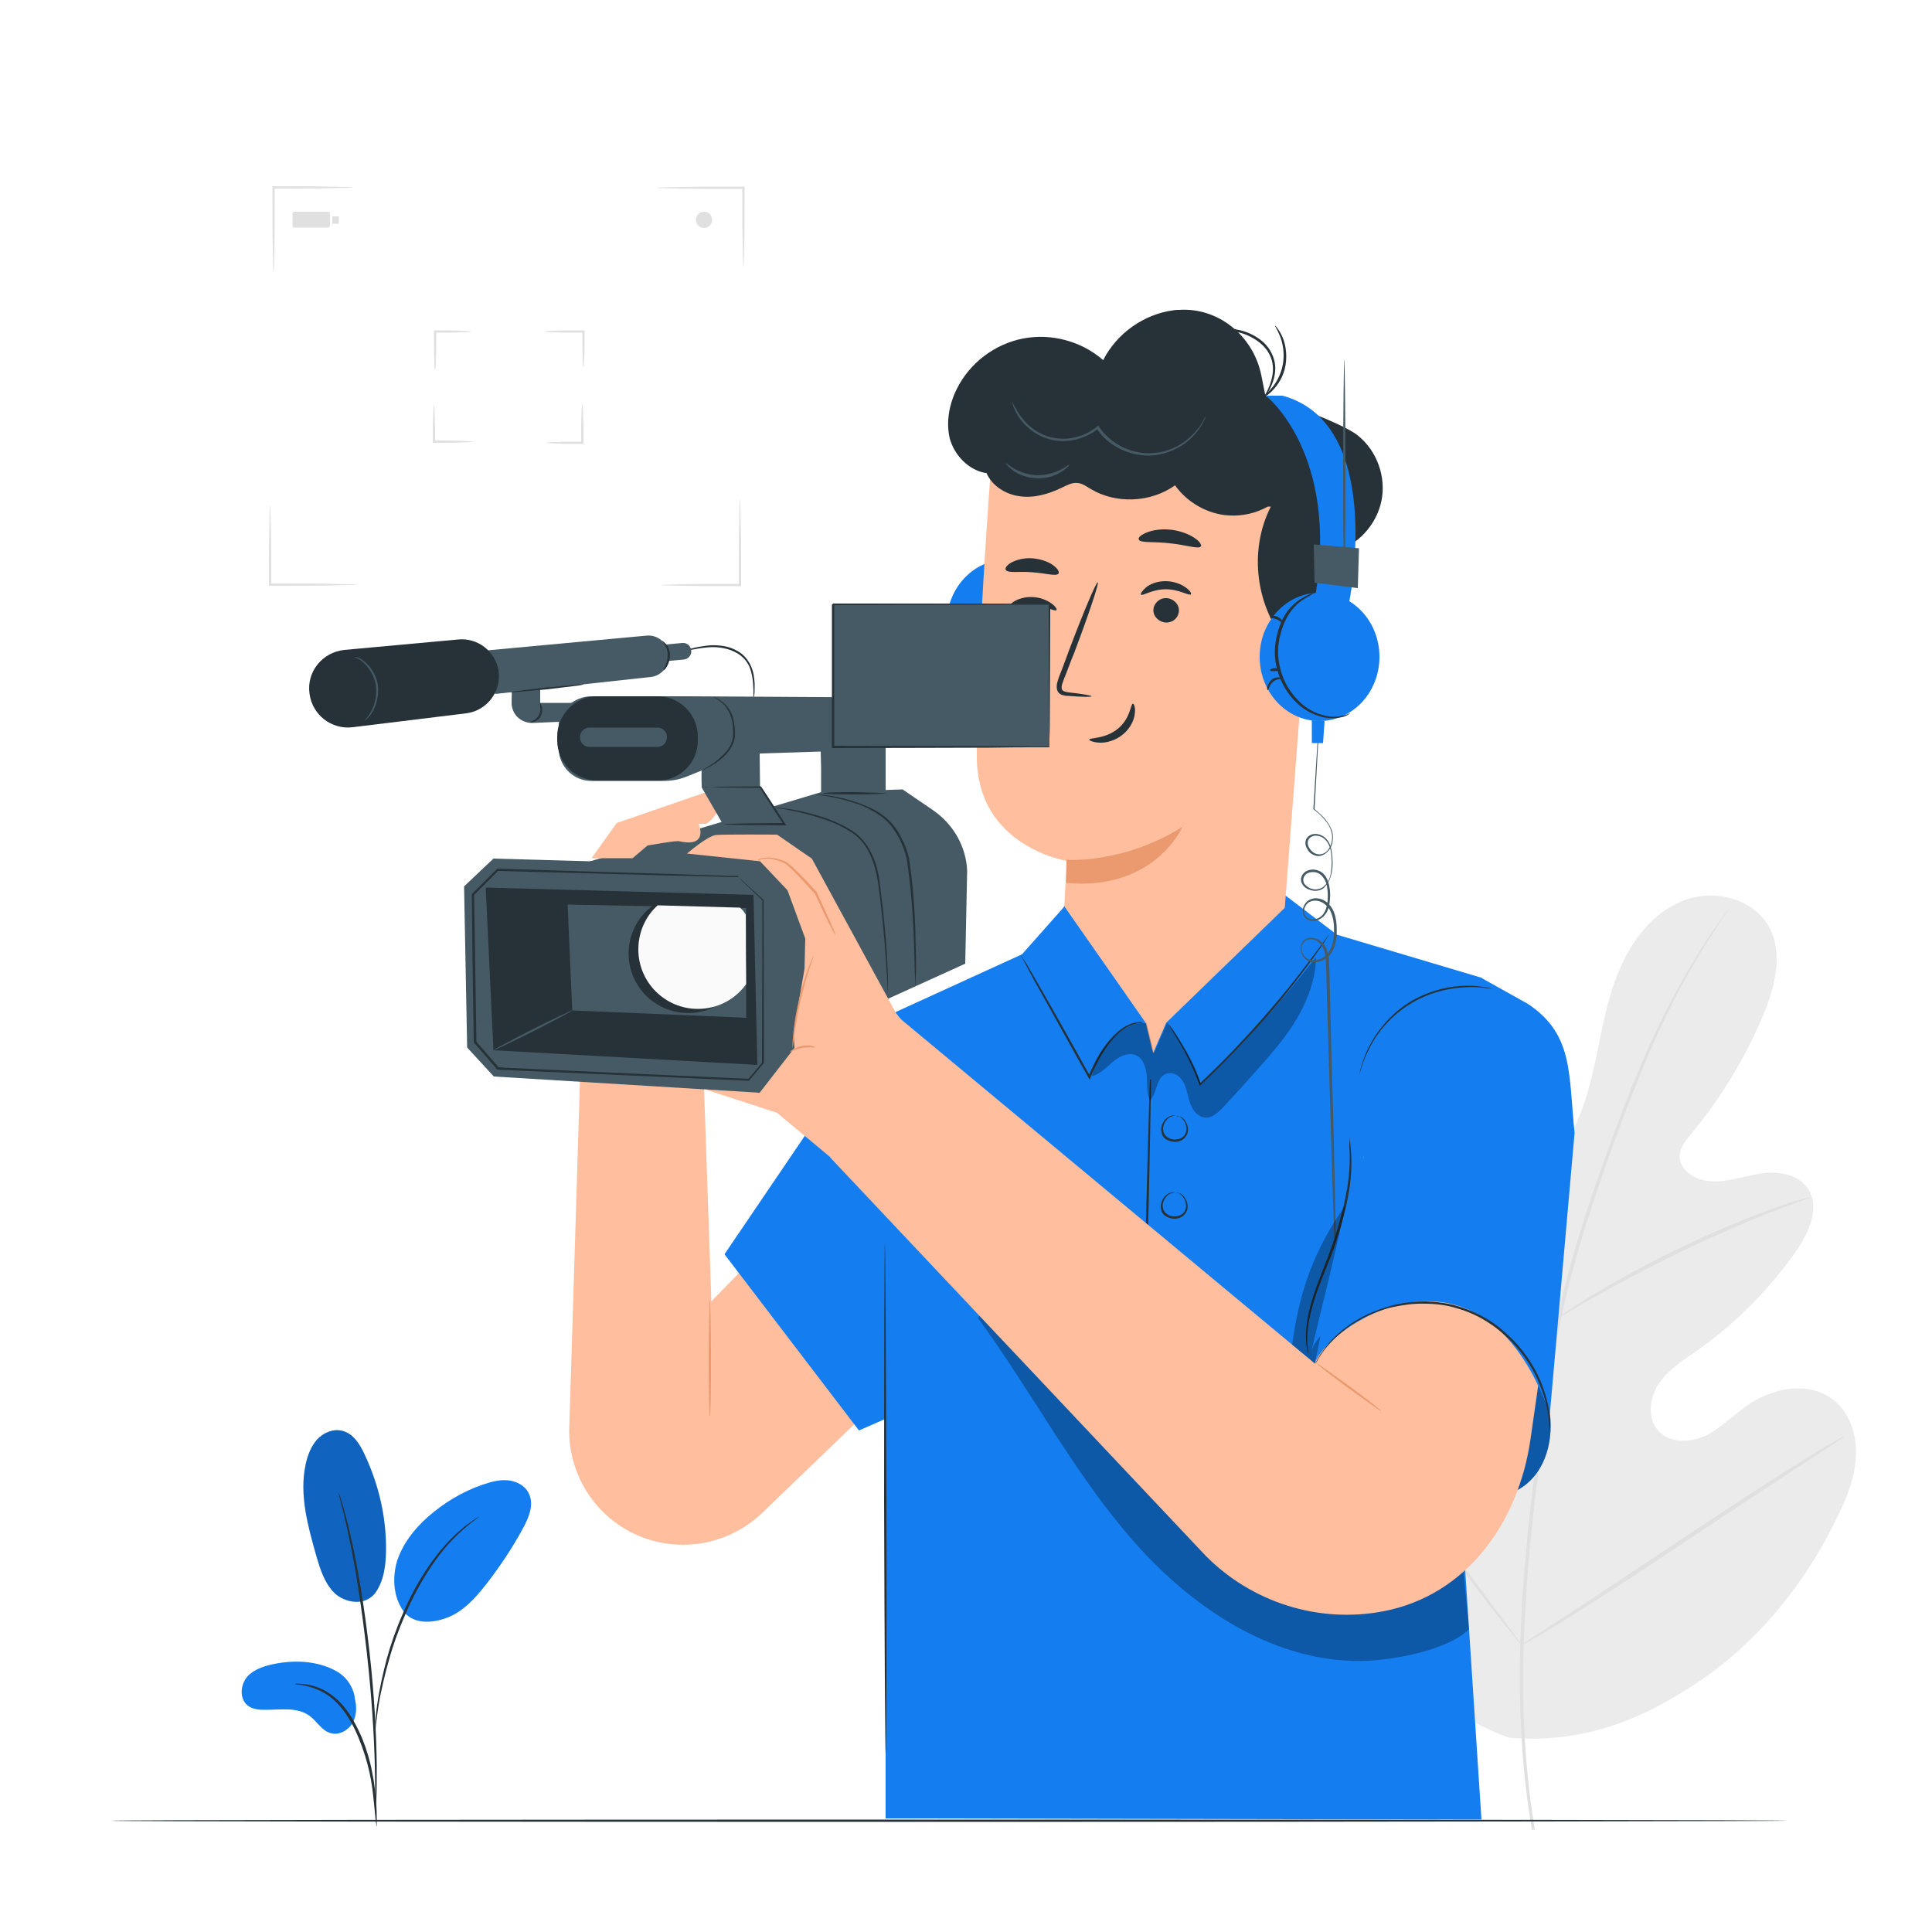 <?xml version="1.0" encoding="utf-8"?>
<!-- Generator: Adobe Illustrator 27.5.0, SVG Export Plug-In . SVG Version: 6.00 Build 0)  -->
<svg version="1.1" xmlns="http://www.w3.org/2000/svg" xmlns:xlink="http://www.w3.org/1999/xlink" x="0px" y="0px"
	 viewBox="0 0 500 500" style="enable-background:new 0 0 500 500;" xml:space="preserve">
<style type="text/css">
	.st0{fill:#E0E0E0;}
	.st1{fill:#EBEBEB;}
	.st2{display:none;}
	.st3{display:inline;fill:#EBEBEB;}
	.st4{fill:#263238;}
	.st5{fill:#FFBE9D;}
	.st6{fill:#147DEF;}
	.st7{fill:#EB996E;}
	.st8{opacity:0.3;}
	.st9{fill:#455A64;}
	.st10{fill:#FAFAFA;}
	.st11{opacity:0.2;}
</style>
<g id="Background_Complete">
	<g>
		<g>
			<path class="st0" d="M70.8,70.8c0,0-0.1-0.6-0.1-1.7c0-1.2-0.1-2.7-0.1-4.6c-0.1-3.9-0.1-9.2-0.1-15.2c0-0.3,0-0.5,0-0.8l0-0.3
				l0.3,0c5.7,0,10.9,0,14.6,0.1c1.8,0,3.3,0.1,4.4,0.1c1,0,1.6,0.1,1.6,0.1c0,0-0.6,0.1-1.6,0.1c-1.2,0-2.6,0.1-4.4,0.1
				c-3.7,0.1-8.9,0.1-14.6,0.1l0.3-0.3c0,0.2,0,0.5,0,0.8c0,5.9,0,11.3-0.1,15.2c0,1.9-0.1,3.4-0.1,4.6
				C70.9,70.2,70.8,70.8,70.8,70.8z"/>
		</g>
		<g>
			<path class="st0" d="M112.6,95.8c-0.1,0-0.2-1.1-0.2-2.8c-0.1-1.8-0.1-4.2-0.1-6.9c0-0.1,0-0.2,0-0.3l0-0.3l0.3,0
				c2.6,0,4.9,0,6.6,0.1c1.7,0.1,2.7,0.1,2.7,0.2c0,0.1-1,0.2-2.7,0.2c-1.7,0.1-4,0.1-6.6,0.1l0.3-0.3c0,0.1,0,0.2,0,0.3
				c0,2.7,0,5.1-0.1,6.9C112.8,94.8,112.7,95.8,112.6,95.8z"/>
		</g>
		<g>
			<path class="st0" d="M122.3,114.3c0,0.1-1.1,0.2-2.8,0.2c-1.8,0.1-4.2,0.1-6.9,0.1c-0.1,0-0.2,0-0.3,0l-0.3,0l0-0.3
				c0-2.6,0-4.9,0.1-6.6c0.1-1.7,0.1-2.7,0.2-2.7c0.1,0,0.2,1,0.2,2.7c0.1,1.7,0.1,4,0.1,6.6l-0.3-0.3c0.1,0,0.2,0,0.3,0
				c2.7,0,5.1,0,6.9,0.1C121.3,114.2,122.3,114.2,122.3,114.3z"/>
		</g>
		<g>
			<path class="st0" d="M150.7,104.6c0.1,0,0.2,1.1,0.2,2.8c0.1,1.8,0.1,4.2,0.1,6.9c0,0.1,0,0.2,0,0.3l0,0.3l-0.3,0
				c-2.6,0-4.9,0-6.6-0.1c-1.7-0.1-2.7-0.1-2.7-0.2c0-0.1,1-0.2,2.7-0.2c1.7-0.1,4-0.1,6.6-0.1l-0.3,0.3c0-0.1,0-0.2,0-0.3
				c0-2.7,0-5.1,0.1-6.9C150.5,105.7,150.6,104.6,150.7,104.6z"/>
		</g>
		<g>
			<path class="st0" d="M141,85.8c0-0.1,1.1-0.2,2.8-0.2c1.8-0.1,4.2-0.1,6.9-0.1c0.1,0,0.2,0,0.3,0l0.3,0l0,0.3
				c0,2.6,0,4.9-0.1,6.6c-0.1,1.7-0.1,2.7-0.2,2.7c-0.1,0-0.2-1-0.2-2.7c-0.1-1.7-0.1-4-0.1-6.6l0.3,0.3c-0.1,0-0.2,0-0.3,0
				c-2.7,0-5.1,0-6.9-0.1C142.1,86,141,85.9,141,85.8z"/>
		</g>
		<g>
			<path class="st0" d="M92.2,151.3c0,0-0.6,0.1-1.7,0.1c-1.2,0-2.7,0.1-4.6,0.1c-3.9,0.1-9.2,0.1-15.2,0.1c-0.3,0-0.5,0-0.8,0h-0.3
				l0-0.3c0-5.7,0-10.9,0.1-14.6c0-1.8,0.1-3.3,0.1-4.4c0-1,0.1-1.6,0.1-1.6c0,0,0.1,0.6,0.1,1.6c0,1.2,0.1,2.6,0.1,4.4
				c0.1,3.7,0.1,8.9,0.1,14.6L70,151c0.2,0,0.5,0,0.8,0c5.9,0,11.3,0,15.2,0.1c1.9,0,3.4,0.1,4.6,0.1
				C91.6,151.2,92.2,151.2,92.2,151.3z"/>
		</g>
		<g>
			<path class="st0" d="M191.5,129.1c0,0,0.1,0.6,0.1,1.7c0,1.2,0.1,2.7,0.1,4.6c0.1,3.9,0.1,9.2,0.1,15.2c0,0.3,0,0.5,0,0.8v0.3
				l-0.3,0c-5.7,0-10.9,0-14.6-0.1c-1.8,0-3.3-0.1-4.4-0.1c-1,0-1.6-0.1-1.6-0.1c0,0,0.6-0.1,1.6-0.1c1.2,0,2.6-0.1,4.4-0.1
				c3.7-0.1,8.9-0.1,14.6-0.1l-0.3,0.3c0-0.2,0-0.5,0-0.8c0-5.9,0-11.3,0.1-15.2c0-1.9,0.1-3.4,0.1-4.6
				C191.4,129.7,191.5,129.1,191.5,129.1z"/>
		</g>
		<g>
			<path class="st0" d="M170.1,48.6c0,0,0.6-0.1,1.7-0.1c1.2,0,2.7-0.1,4.6-0.1c3.9-0.1,9.2-0.1,15.2-0.1c0.3,0,0.5,0,0.8,0h0.3
				l0,0.3c0,5.7,0,10.9-0.1,14.6c0,1.8-0.1,3.3-0.1,4.4c0,1-0.1,1.6-0.1,1.6c0,0-0.1-0.6-0.1-1.6c0-1.2-0.1-2.6-0.1-4.4
				c-0.1-3.7-0.1-8.9-0.1-14.6l0.3,0.3c-0.2,0-0.5,0-0.8,0c-5.9,0-11.3,0-15.2-0.1c-1.9,0-3.4-0.1-4.6-0.1
				C170.7,48.7,170.1,48.7,170.1,48.6z"/>
		</g>
		<path class="st0" d="M184.3,56.9c0,1.1-0.9,2.1-2.1,2.1c-1.1,0-2.1-0.9-2.1-2.1c0-1.1,0.9-2.1,2.1-2.1
			C183.4,54.8,184.3,55.7,184.3,56.9z"/>
		<path class="st0" d="M84.9,58.9h-8.7c-0.3,0-0.5-0.2-0.5-0.5v-3.1c0-0.3,0.2-0.5,0.5-0.5h8.7c0.3,0,0.5,0.2,0.5,0.5v3.1
			C85.3,58.7,85.1,58.9,84.9,58.9z"/>
		<rect x="86" y="56" class="st0" width="1.7" height="1.9"/>
	</g>
	<g>
		<g>
			<g>
				<g>
					<g>
						<path class="st1" d="M390.5,449.7c-32.9-11.9-48.8-46.1-56.3-78.6c-1.3-5.4-3.4-10.9-2.1-16.4c1.3-5.4,6.4-10.2,11.8-9.3
							c4.5,0.8,7.5,5,10.8,8.2c4.4,4.3,9.9,7.4,15.9,8.7c3.9,0.9,8.4,0.8,11.3-2c4-3.8,2.8-10.4,1.3-15.7c-2.7-10-5.5-19.9-8.2-29.9
							c-1.5-5.3-3-10.8-2.7-16.3c0.3-5.5,2.7-11.2,7.4-14c4.7-2.8,11.8-1.6,14.3,3.4c1,2.1,1.2,4.4,1.9,6.6c0.7,2.2,2.4,4.4,4.7,4.4
							c2.3,0.1,4-2,5.2-4c4.1-6.9,6-14.9,7.6-22.7c1.6-7.9,3.1-15.9,6.6-23.1c3.4-7.2,9.1-13.8,16.7-16.3c7.6-2.5,17,0,21,7
							c4,7,1.6,15.9-1.5,23.3c-4.7,11-10.9,21.3-18.5,30.4c-1.4,1.7-2.8,3.4-3,5.6c-0.2,3.9,4.1,6.5,8,6.7c4.3,0.3,8.6-1.3,12.9-2
							c4.3-0.6,9.3,0,12,3.5c3.7,4.9,0.6,11.8-2.9,16.8c-7,9.9-15.7,18.7-25.6,25.6c-3.6,2.5-7.4,4.9-9.8,8.5
							c-2.4,3.6-3.1,8.9-0.1,12.2c2.9,3.3,8.2,3.1,12.1,1.3c3.9-1.9,7-5.1,10.5-7.6c6.6-4.8,16.2-6.8,22.7-1.7
							c4.2,3.3,6.1,9.1,5.8,14.5c-0.2,5.4-2.2,10.5-4.6,15.4c-8.1,17-20.2,32.2-35.6,42.7C424.5,445.5,409.1,451.3,390.5,449.7"/>
					</g>
				</g>
			</g>
		</g>
		<g>
			<g>
				<g>
					<g>
						<g>
							<path class="st0" d="M396.5,473.7c-2.3-13.1-3.5-28.9-3.1-46.5c0.4-17.5,2.4-36.8,5.2-56.8c0.7-5,1.4-9.9,2.1-14.8
								c0.7-4.9,1.4-9.7,2.4-14.3c1.9-9.4,4.5-18.2,7.1-26.5c2.7-8.3,5.5-16.1,8.2-23.4c2.7-7.3,5.4-14,8.1-20
								c5.4-12.1,10.8-21.3,14.8-27.5c2-3.1,3.6-5.4,4.8-7c0.5-0.8,1-1.3,1.3-1.8c0.3-0.4,0.5-0.6,0.5-0.6c0,0-0.1,0.2-0.4,0.6
								c-0.3,0.5-0.7,1.1-1.2,1.8c-1.1,1.6-2.6,4-4.6,7.1c-3.9,6.2-9.3,15.5-14.5,27.6c-2.6,6-5.3,12.8-8,20
								c-2.7,7.3-5.5,15.1-8.1,23.4c-2.7,8.3-5.2,17.1-7.1,26.4c-1,4.6-1.7,9.4-2.4,14.3c-0.7,4.9-1.4,9.8-2.1,14.8
								c-2.8,20-4.8,39.1-5.2,56.6c-0.5,17.5,0.7,33.3,2.9,46.3"/>
						</g>
					</g>
				</g>
			</g>
		</g>
		<g>
			<g>
				<g>
					<g>
						<g>
							<path class="st0" d="M403.3,341.2c-0.1,0-0.5-0.7-1.1-2.1c-0.7-1.4-1.6-3.5-2.7-6c-2.2-5.1-5-12.3-8-20.2
								c-3-7.9-5.9-15.1-8.2-20.1c-1.1-2.5-2.1-4.6-2.7-6c-0.7-1.4-1-2.2-0.9-2.2c0.1,0,0.5,0.7,1.3,2.1c0.8,1.4,1.8,3.4,3,5.9
								c2.4,5,5.4,12.1,8.5,20.1c3,7.8,5.7,14.9,7.7,20.3c0.9,2.4,1.7,4.5,2.4,6.1C403.1,340.4,403.3,341.2,403.3,341.2z"/>
						</g>
					</g>
				</g>
			</g>
		</g>
		<g>
			<g>
				<g>
					<g>
						<g>
							<path class="st0" d="M468.6,309.8c0,0.1-0.9,0.4-2.7,1.1c-1.7,0.6-4.2,1.5-7.3,2.7c-6.1,2.4-14.5,6-23.5,10.3
								c-9,4.4-17,8.7-22.7,11.9c-2.9,1.6-5.1,3-6.7,3.9c-1.6,0.9-2.5,1.4-2.5,1.4c0-0.1,0.8-0.7,2.3-1.7c1.5-1,3.7-2.5,6.6-4.2
								c5.6-3.4,13.6-7.9,22.6-12.2c9.1-4.4,17.5-7.8,23.7-10.1c3.1-1.1,5.6-1.9,7.4-2.4C467.6,310,468.6,309.8,468.6,309.8z"/>
						</g>
					</g>
				</g>
			</g>
		</g>
		<g>
			<g>
				<g>
					<g>
						<g>
							<path class="st0" d="M393.8,425.7c0,0-0.3-0.2-0.7-0.7c-0.5-0.6-1.1-1.3-1.8-2.2c-1.6-1.9-3.8-4.7-6.5-8.2
								c-5.4-7-12.7-16.9-20.5-27.9c-7.8-11-14.9-21-20.2-28.1c-2.6-3.4-4.7-6.3-6.3-8.4c-0.7-0.9-1.2-1.7-1.7-2.3
								c-0.4-0.5-0.6-0.8-0.5-0.8c0,0,0.3,0.2,0.7,0.7c0.5,0.6,1.1,1.3,1.8,2.2c1.6,1.9,3.8,4.7,6.5,8.2c5.4,7,12.7,16.9,20.5,27.9
								c7.8,11,14.9,21,20.2,28.1c2.6,3.4,4.7,6.3,6.3,8.4c0.7,0.9,1.2,1.7,1.7,2.3C393.7,425.4,393.9,425.7,393.8,425.7z"/>
						</g>
					</g>
				</g>
			</g>
		</g>
		<g>
			<g>
				<g>
					<g>
						<g>
							<path class="st0" d="M477.4,371.7c0,0-0.3,0.2-0.8,0.6c-0.7,0.4-1.4,1-2.4,1.6c-2.2,1.5-5.3,3.4-8.9,5.8
								c-7.5,4.9-17.9,11.8-29.3,19.4c-11.4,7.6-21.8,14.4-29.5,19.2c-3.8,2.4-6.9,4.3-9.1,5.5c-1,0.6-1.8,1.1-2.5,1.4
								c-0.6,0.3-0.9,0.5-0.9,0.4c0,0,0.3-0.2,0.8-0.6c0.6-0.4,1.4-1,2.4-1.6c2.2-1.5,5.3-3.4,8.9-5.8c7.5-4.9,17.9-11.8,29.3-19.4
								c11.4-7.6,21.8-14.4,29.5-19.2c3.8-2.4,6.9-4.3,9.1-5.5c1-0.6,1.8-1.1,2.5-1.4C477.1,371.8,477.4,371.6,477.4,371.7z"/>
						</g>
					</g>
				</g>
			</g>
		</g>
	</g>
</g>
<g id="Background_Simple" class="st2">
	<path class="st3" d="M449.4,109.4c-8.9-23.8-23.7-46.6-46.2-58.5c-18.5-9.8-40.7-11.1-61.3-6.8c-37.1,7.8-70.6,35.2-80.9,71.7
		c-4.4,15.6-4.6,32.1-7.1,48.1c-2.5,16-7.9,32.6-20.1,43.3c-13.5,11.7-32.7,14.2-50.5,13.5c-17.8-0.7-35.7-4.1-53.5-1.9
		c-22.5,2.8-43.7,15-57.4,33.1s-19.8,41.7-16.5,64.2c4.1,48.3,62.3,85.2,99.3,91.8c37,6.7,93.7,2.3,130.4-6
		c52.9-12,89.2-33.7,124.7-74.8C453.4,277.7,472.2,170.8,449.4,109.4z"/>
	<path class="st3" d="M196.6,83.3c-6.5-10-17.3-16-29.1-18.5c-11.5-2.4-23.5-0.5-33.9,5.1l0,0c-12.1,6.1-19.4,20-18.8,33.5
		s8.6,26.2,19.9,33.6c15.9,10.4,38.6,9.9,53.3-2.2C202.6,122.6,206.9,99.3,196.6,83.3z"/>
</g>
<g id="Floor">
	<g>
		<path class="st4" d="M462.5,471.2c0,0.1-97.1,0.3-216.8,0.3c-119.8,0-216.9-0.1-216.9-0.3s97.1-0.3,216.9-0.3
			C365.4,470.9,462.5,471,462.5,471.2z"/>
	</g>
</g>
<g id="Character">
	<g>
		<path class="st5" d="M150.1,279.5l-2.8,90.8c0,9.9,5,19.2,13.2,24.6v0c11.5,7.6,26.8,6.2,36.8-3.4l29.7-28.6l-3.2-66.9l-39.7,40.8
			l-2-58L150.1,279.5z"/>
		<polygon class="st6" points="268.6,245.1 229.2,263.1 187.5,324.6 222.3,370.2 249,358.5 		"/>
		<g>
			<path class="st7" d="M183.7,336.2c0.1,0,0.3,6.8,0.3,15.2c0,8.4-0.1,15.2-0.3,15.2c-0.1,0-0.3-6.8-0.3-15.2
				C183.5,343,183.6,336.2,183.7,336.2z"/>
		</g>
	</g>
	<g>
		<polygon class="st6" points="243.7,257.9 264.2,247.3 276,234 330.9,230.4 346,241.9 383.6,253.1 375.9,355.9 383.4,470.9 
			229.2,470.6 229.2,358.8 		"/>
		<g>
			<path class="st4" d="M229,321.6c0.1,0,0.3,29.7,0.4,66.2c0.1,36.6,0,66.2-0.2,66.2c-0.1,0-0.3-29.7-0.4-66.2
				C228.8,351.3,228.9,321.6,229,321.6z"/>
		</g>
		<g>
			<path class="st4" d="M307.6,336.3c0,0-0.3,0-0.8,0c-0.6,0-1.3,0-2.2-0.1c-2-0.1-4.8-0.2-8.2-0.4l-0.2,0l0-0.2
				c0.1-6.5,0.3-15.2,0.5-24.8c0.3-9.9,0.5-18.9,0.7-25.5c0.1-3.2,0.2-5.8,0.3-7.7c0-0.9,0.1-1.6,0.1-2.1c0-0.5,0.1-0.7,0.1-0.7
				c0,0,0,0.3,0,0.7c0,0.5,0,1.2,0,2.1c0,1.9-0.1,4.5-0.1,7.7c-0.1,6.6-0.3,15.6-0.5,25.5c-0.3,9.6-0.5,18.4-0.6,24.8l-0.2-0.2
				c3.4,0.2,6.2,0.4,8.2,0.5c0.9,0.1,1.7,0.1,2.2,0.2C307.3,336.2,307.6,336.2,307.6,336.3z"/>
		</g>
		<g>
			<path class="st4" d="M304.5,288.8c0,0,0.3-0.1,0.8,0.1c0.5,0.2,1.2,0.6,1.6,1.5c0.5,0.8,0.8,2,0.3,3.2c-0.3,0.6-0.7,1.1-1.4,1.5
				c-0.6,0.3-1.4,0.5-2.1,0.4c-0.7-0.1-1.4-0.3-2-0.7c-0.6-0.4-1-1-1.1-1.7c-0.3-1.3,0.2-2.4,0.8-3.2c0.6-0.7,1.3-1.1,1.9-1.2
				c0.5-0.1,0.8,0,0.8,0c0,0.1-0.3,0-0.8,0.2c-0.5,0.1-1.1,0.5-1.6,1.2c-0.5,0.7-0.9,1.7-0.6,2.8c0.3,1.1,1.4,1.9,2.7,2
				c1.3,0.1,2.6-0.5,3-1.6c0.5-1,0.2-2.1-0.2-2.9c-0.4-0.8-1-1.2-1.4-1.5C304.8,288.9,304.5,288.9,304.5,288.8z"/>
		</g>
		<g>
			<path class="st4" d="M304.4,308.7c0,0,0.3-0.1,0.8,0.1c0.5,0.2,1.2,0.6,1.6,1.5c0.5,0.8,0.8,2,0.3,3.2c-0.3,0.6-0.7,1.1-1.4,1.5
				c-0.6,0.3-1.4,0.5-2.1,0.4c-0.7-0.1-1.4-0.3-2-0.7c-0.6-0.4-1-1-1.1-1.7c-0.3-1.3,0.2-2.4,0.8-3.2c0.6-0.7,1.3-1.1,1.9-1.2
				c0.5-0.1,0.8,0,0.8,0c0,0.1-0.3,0-0.8,0.2c-0.5,0.1-1.1,0.5-1.6,1.2c-0.5,0.7-0.9,1.7-0.6,2.8c0.3,1.1,1.4,1.9,2.7,2
				c1.3,0.1,2.6-0.5,3-1.6c0.5-1,0.2-2.1-0.2-2.9c-0.4-0.8-1-1.2-1.4-1.5C304.7,308.8,304.4,308.7,304.4,308.7z"/>
		</g>
		<g class="st8">
			<path d="M253.1,341.1c13.9,19,24.8,40.2,40.3,57.8c15.5,17.7,37.3,32,60.8,30.9c7.5-0.4,20.7-2.9,26-8.2l-2-20.1
				c-38.3-10-74.3-29.1-104-55.3c-5.2-4.6-11.2-9.8-18.2-8.9"/>
		</g>
	</g>
	<g>
		<g>
			<g>
				<ellipse class="st6" cx="260.5" cy="161.4" rx="15.5" ry="16.6"/>
				<g>
					<path class="st4" d="M261.7,144.8c0,0.1,0.6,0.3,1.7,0.9c1.1,0.6,2.6,1.5,4.1,3.1c1.4,1.6,2.7,3.9,3.4,6.8c0.7,2.8,0.9,6,0,9.2
						c-0.9,3.2-2.6,6-4.6,8c-2,2-4.4,3.2-6.5,3.8c-2.1,0.6-3.9,0.4-5.1,0.1c-1.2-0.3-1.8-0.7-1.8-0.6c0,0,0.1,0.1,0.4,0.3
						c0.3,0.2,0.7,0.4,1.3,0.6c1.2,0.4,3.1,0.7,5.3,0.1c2.2-0.5,4.7-1.7,6.9-3.8c2.2-2.1,4-4.9,4.9-8.3c0.9-3.3,0.8-6.7,0-9.6
						c-0.7-2.9-2.1-5.3-3.6-6.9c-1.6-1.7-3.2-2.5-4.3-3c-0.6-0.3-1-0.4-1.3-0.5C261.9,144.8,261.7,144.8,261.7,144.8z"/>
				</g>
				<g>
					<path class="st4" d="M273.9,170c0.1,0,0.2-0.3,0.2-0.8c0-0.5-0.3-1.3-1-1.8c-0.6-0.5-1.4-0.7-1.9-0.7c-0.5,0-0.8,0.2-0.8,0.3
						c0,0.2,1.3,0.1,2.3,0.9C273.7,168.8,273.7,170,273.9,170z"/>
				</g>
				<g>
					<path class="st4" d="M273.3,164.9c0.1-0.2-0.4-0.5-1.1-0.5c-0.7,0-1.2,0.3-1.1,0.5c0.1,0.2,0.5,0.2,1.1,0.3
						C272.7,165.1,273.2,165.1,273.3,164.9z"/>
				</g>
				<g>
					<path class="st4" d="M273.3,151.2c0.1-0.2-0.8-0.7-1.9-0.2c-1.1,0.4-1.5,1.4-1.3,1.5c0.2,0.1,0.7-0.5,1.5-0.8
						C272.5,151.3,273.2,151.4,273.3,151.2z"/>
				</g>
			</g>
			<g>
				<g>
					<g>
						<g>
							<g>
								<g>
									<g>
										<g>
											<g>
												<g>
													<path class="st5" d="M301,272.9L301,272.9c-15.3-1.2-26.8-14.4-26-29.7c0.5-10.7,1.1-20.4,1.1-20.4s-23-3.6-23.3-26.6
														c-0.3-23,3.7-75.9,3.7-75.9l0,0c26.6-11.4,57.4-7.6,80.4,10.1l3.4,2.6l-8.7,113.7C330.3,262.5,316.7,274.2,301,272.9z"
														/>
												</g>
											</g>
										</g>
									</g>
									<g>
										<g>
											<g>
												<g>
													<path class="st7" d="M276,222.5c0,0,14.5,1.2,30-8.5c0,0-7.1,16.6-30.1,14.5L276,222.5z"/>
												</g>
											</g>
										</g>
									</g>
								</g>
							</g>
						</g>
						<g>
							<g>
								<g>
									<g>
										<g>
											<g>
												<g>
													<g>
														<g>
															<g>
																<path class="st4" d="M293.2,182.1c-0.6,0-0.6,3.8-3.9,6.5c-3.3,2.7-7.4,2.3-7.4,2.8c-0.1,0.2,0.9,0.7,2.6,0.8
																	c1.7,0.1,4.2-0.5,6.2-2.2c2-1.7,2.9-3.9,3-5.5C293.9,183,293.4,182.1,293.2,182.1z"/>
															</g>
														</g>
													</g>
												</g>
											</g>
										</g>
									</g>
								</g>
								<g>
									<g>
										<g>
											<g>
												<path class="st4" d="M294.7,139.6c0.3,1,3.9,0.5,8,1c4.2,0.4,7.5,1.6,8.1,0.8c0.2-0.4-0.3-1.3-1.7-2.2
													c-1.3-0.9-3.5-1.8-6-2.1c-2.5-0.3-4.8,0.1-6.3,0.7C295.3,138.4,294.5,139.1,294.7,139.6z"/>
											</g>
										</g>
									</g>
								</g>
								<g>
									<g>
										<g>
											<g>
												<path class="st4" d="M260.3,147.5c0.6,0.9,3.5,0.3,6.8,0.6c3.3,0.2,6.1,1.1,6.8,0.4c0.3-0.4,0-1.2-1.2-2.1
													c-1.1-0.9-3.1-1.7-5.4-1.9c-2.3-0.2-4.3,0.4-5.6,1.1C260.5,146.3,260,147.1,260.3,147.5z"/>
											</g>
										</g>
									</g>
								</g>
							</g>
						</g>
					</g>
				</g>
				<g>
					<g>
						<g>
							<g>
								<g>
									<path class="st5" d="M337.4,157c0.4-0.2,15.8-4.7,15.3,11.1c-0.5,15.7-16.2,12-16.2,11.5C336.5,179.1,337.4,157,337.4,157z
										"/>
								</g>
							</g>
						</g>
					</g>
					<g>
						<g>
							<g>
								<g>
									<g>
										<path class="st7" d="M341.5,173.8c0.1,0,0.3,0.2,0.7,0.4c0.4,0.2,1.2,0.4,2,0.1c1.7-0.6,3.2-3.2,3.3-6
											c0.1-1.4-0.2-2.8-0.6-3.9c-0.4-1.2-1.2-2-2-2.2c-0.8-0.2-1.4,0.3-1.6,0.7c-0.2,0.4-0.1,0.8-0.2,0.8c0,0-0.3-0.3-0.2-0.9
											c0.1-0.3,0.3-0.7,0.7-1c0.4-0.3,0.9-0.4,1.5-0.4c1.2,0.1,2.3,1.3,2.8,2.5c0.6,1.3,0.9,2.8,0.8,4.4
											c-0.2,3.2-1.9,6.1-4.2,6.7c-1.1,0.3-2-0.1-2.5-0.5C341.5,174.1,341.5,173.8,341.5,173.8z"/>
									</g>
								</g>
							</g>
						</g>
					</g>
				</g>
				<g>
					<path class="st4" d="M247.7,100.5c3.3-6.6,9.8-11.5,17.1-12.9c7.3-1.4,15.1,0.7,20.7,5.6c3.5-6.9,10.5-11.9,18.2-12.9
						c0.5-0.1,1-0.1,1.4-0.1c10.2-0.7,19.2,6.7,21.3,16.8l1.1,5.5c0,0,19.5,6.6,23.9,10.2c5,4,7.4,10.8,6.1,17
						c-1.3,6.2-6.2,11.5-12.3,13.2c4.9,8.9,0.3,21.7-9.2,25.3l-2.3-1c-8.7-9.6-10.7-24.6-4.8-36.1c-0.3,0-0.5,0-0.8,0
						c-3,1.7-6.5,2.5-10,2.3c-5.5-0.3-10.8-3.3-14-7.8c-6.3,4.5-15.3,4.9-21.9,0.9c-1-0.6-2.1-1.4-3.3-1.5c-1.4-0.2-2.8,0.6-4.1,1.2
						c-3.5,1.7-7.3,2.8-11.1,2.2c-3.5-0.5-7-2.7-8.4-6c-0.1,0-0.2,0-0.3,0c-4.4-0.8-8-4.6-9.2-8.9
						C244.8,109.3,245.6,104.6,247.7,100.5z"/>
				</g>
			</g>
			<path class="st6" d="M349.1,156.2c0,0,9.7-46.5-17.2-53.8h-4.3c0,0,19.2,14.9,12.7,52.4"/>
			<g>
				<ellipse class="st6" cx="341.5" cy="170" rx="15.5" ry="16.6"/>
				<g>
					<path class="st4" d="M340.3,153.4c0,0-0.2,0-0.5,0.1c-0.3,0.1-0.8,0.2-1.3,0.5c-1.1,0.5-2.8,1.4-4.3,3
						c-1.6,1.6-2.9,4.1-3.6,6.9c-0.8,2.8-1,6.3,0,9.6c0.9,3.3,2.7,6.2,4.9,8.3c2.1,2.1,4.7,3.3,6.9,3.8c2.2,0.5,4.1,0.2,5.3-0.1
						c0.6-0.2,1-0.4,1.3-0.6c0.3-0.2,0.4-0.3,0.4-0.3c0-0.1-0.6,0.3-1.8,0.6c-1.2,0.3-3,0.5-5.1-0.1c-2.1-0.5-4.5-1.7-6.5-3.8
						c-2-2-3.8-4.8-4.6-8c-0.9-3.2-0.8-6.4,0-9.2c0.7-2.8,1.9-5.1,3.4-6.8c1.4-1.6,3-2.5,4.1-3.1
						C339.6,153.7,340.3,153.5,340.3,153.4z"/>
				</g>
				<g>
					<path class="st4" d="M328.1,178.6c0.2,0,0.3-1.2,1.3-2.1c1-0.9,2.2-0.7,2.3-0.9c0-0.1-0.3-0.3-0.8-0.3c-0.5,0-1.3,0.1-1.9,0.7
						c-0.6,0.6-0.9,1.3-1,1.8C327.8,178.3,328,178.6,328.1,178.6z"/>
				</g>
				<g>
					<path class="st4" d="M328.7,173.5c0.1,0.2,0.5,0.2,1.1,0.2c0.5,0,1-0.1,1.1-0.3c0.1-0.2-0.4-0.5-1.1-0.5
						C329.1,173,328.6,173.3,328.7,173.5z"/>
				</g>
				<g>
					<path class="st4" d="M328.7,159.8c0.1,0.2,0.8,0.1,1.7,0.5c0.8,0.3,1.3,0.9,1.5,0.8c0.2-0.1-0.2-1-1.3-1.5
						C329.5,159.1,328.6,159.6,328.7,159.8z"/>
				</g>
			</g>
			<g>
				<path class="st4" d="M310.8,85.1c0,0.1,1.9,0.1,4.9,0.2c1.5,0.1,3.3,0.3,5.2,0.8c1.9,0.5,3.9,1.5,5.6,3c1.7,1.5,2.7,3.5,2.9,5.5
					c0.2,1.9-0.3,3.7-0.8,5.1c-1.1,2.8-2.4,4.3-2.3,4.3c0,0,0.4-0.3,0.9-1c0.5-0.7,1.2-1.7,1.8-3.1c0.6-1.4,1.2-3.3,1-5.4
					c-0.2-2.1-1.3-4.3-3-5.9c-1.8-1.6-3.9-2.6-5.9-3.1c-2-0.5-3.8-0.6-5.4-0.7c-1.5,0-2.8,0-3.6,0.1C311.2,85,310.8,85.1,310.8,85.1
					z"/>
			</g>
			<g>
				<path class="st4" d="M330,84.3c-0.1,0.1,0.6,1,1.3,2.8c0.7,1.8,1.2,4.4,0.7,7.2c-0.5,2.8-1.9,5.1-3.2,6.5
					c-1.2,1.4-2.2,2.1-2.2,2.2c0,0.1,1.2-0.4,2.6-1.8c1.4-1.4,3-3.7,3.5-6.7c0.5-3-0.1-5.8-0.9-7.5C330.9,85.1,330,84.2,330,84.3z"
					/>
			</g>
			<g>
				<path class="st9" d="M261.9,103.7c0,0,0,0.2,0.1,0.5c0.1,0.4,0.2,0.9,0.5,1.5c0.5,1.3,1.5,3.1,3.4,4.8c1.8,1.7,4.6,3.3,8,3.6
					c3.4,0.3,7.3-0.7,10.3-3.2l-0.5-0.1c0.7,0.9,1.4,1.9,2.3,2.7c3.2,3,7.4,4.4,11.2,4.4c3.8,0,7.1-1.5,9.4-3.1
					c2.3-1.7,3.7-3.6,4.5-5c0.4-0.7,0.6-1.2,0.8-1.6c0.1-0.4,0.2-0.6,0.2-0.6c-0.1,0-0.4,0.8-1.2,2.1c-0.8,1.3-2.3,3.1-4.5,4.7
					c-2.2,1.6-5.4,2.9-9.1,2.9c-3.6,0-7.6-1.4-10.7-4.3c-0.9-0.8-1.6-1.7-2.2-2.6l-0.2-0.3l-0.3,0.3c-2.9,2.4-6.6,3.4-9.8,3.1
					c-3.2-0.2-5.9-1.7-7.7-3.3c-1.8-1.6-2.9-3.3-3.5-4.5C262.1,104.5,261.9,103.7,261.9,103.7z"/>
			</g>
			<g>
				<path class="st9" d="M260.3,119.9c-0.1,0.1,0.6,0.9,1.9,1.9c1.4,1,3.6,1.9,6.2,2c2.6,0.1,4.9-0.8,6.3-1.7c1.4-0.9,2.1-1.7,2-1.8
					c-0.1-0.1-0.9,0.6-2.3,1.3c-1.4,0.7-3.6,1.4-6,1.4c-2.4-0.1-4.5-0.9-5.9-1.7C261.1,120.5,260.4,119.8,260.3,119.9z"/>
			</g>
			<g>
				<g>
					<g>
						<g>
							<g>
								<g>
									<g>
										<g>
											<path class="st4" d="M260.5,158c0.4,0.4,2.9-1.4,6.4-1.4c3.5,0,6.1,1.8,6.5,1.3c0.2-0.2-0.2-1-1.4-1.8
												c-1.1-0.8-3-1.6-5.2-1.6c-2.2,0-4.1,0.8-5.1,1.7C260.7,157.1,260.3,157.8,260.5,158z"/>
										</g>
									</g>
								</g>
							</g>
						</g>
						<g>
							<g>
								<g>
									<g>
										<path class="st4" d="M298.5,157.8c-0.1,1.7,1.4,3.2,3.2,3.3c1.8,0.1,3.3-1.2,3.4-3c0.1-1.7-1.4-3.2-3.2-3.3
											C300.1,154.7,298.6,156.1,298.5,157.8z"/>
									</g>
								</g>
							</g>
							<g>
								<g>
									<g>
										<g>
											<path class="st4" d="M295.3,153.9c0.4,0.4,2.9-1.4,6.4-1.4c3.5,0,6.1,1.8,6.5,1.3c0.2-0.2-0.2-1-1.4-1.8
												c-1.1-0.8-3-1.6-5.2-1.6c-2.2,0-4.1,0.8-5.1,1.7C295.5,153,295.1,153.7,295.3,153.9z"/>
										</g>
									</g>
								</g>
							</g>
						</g>
						<g>
							<g>
								<g>
									<g>
										<path class="st4" d="M282.5,180.2c0-0.2-2.2-0.6-5.8-1c-0.9-0.1-1.8-0.3-1.9-0.9c-0.2-0.7,0.2-1.6,0.6-2.7
											c0.9-2.2,1.7-4.5,2.7-6.9c3.7-9.8,6.4-17.9,6-18c-0.4-0.1-3.7,7.7-7.4,17.5c-0.9,2.4-1.7,4.7-2.6,6.9
											c-0.3,1-0.9,2.2-0.5,3.5c0.2,0.7,0.9,1.2,1.5,1.3c0.6,0.2,1.1,0.2,1.5,0.2C280.2,180.4,282.5,180.4,282.5,180.2z"/>
									</g>
								</g>
							</g>
						</g>
					</g>
				</g>
			</g>
		</g>
		<polygon class="st6" points="275.4,234.5 296.5,264.7 298.4,272.6 301.8,264.7 334.4,233.1 334.4,263.4 310.1,278 296.5,279.5 
			276,271.8 270.1,259.5 		"/>
		<g>
			<path class="st4" d="M295.7,264.7c0,0.1-0.6,0-1.5,0.2c-1,0.2-2.4,0.7-3.8,1.8c-3,2.2-6,6.6-8.2,12.2l-0.2,0.5l-0.3-0.5
				c-1.2-2.1-2.4-4.3-3.7-6.6c-3.8-6.8-7.2-13-9.8-17.6c-1.2-2.2-2.2-4-2.9-5.4c-0.3-0.6-0.6-1.1-0.8-1.5c-0.2-0.3-0.3-0.5-0.2-0.5
				c0,0,0.1,0.2,0.3,0.5c0.2,0.4,0.5,0.8,0.9,1.4c0.8,1.3,1.8,3.1,3.1,5.3c2.6,4.5,6.1,10.7,9.9,17.5c1.3,2.3,2.5,4.6,3.7,6.6
				l-0.5,0c2.2-5.6,5.4-10.1,8.5-12.3c1.5-1.1,3-1.6,4-1.7c0.5-0.1,0.9-0.1,1.2-0.1C295.5,264.7,295.7,264.7,295.7,264.7z"/>
		</g>
		<g>
			<path class="st4" d="M343.9,242c0,0-0.1,0.2-0.4,0.6c-0.3,0.4-0.6,1-1.1,1.7c-1,1.4-2.4,3.5-4.3,6c-3.7,5-9,11.7-15.5,18.6
				c-4.2,4.5-8.3,8.6-11.9,11.9l-0.2,0.2l-0.1-0.3c-1.8-4.9-3.8-8.7-5.4-11.3c-0.8-1.3-1.4-2.3-1.8-3c-0.4-0.7-0.7-1.1-0.6-1.1
				c0,0,0.1,0.1,0.2,0.2c0.1,0.2,0.3,0.5,0.6,0.8c0.5,0.7,1.1,1.7,1.9,3c1.6,2.6,3.7,6.4,5.5,11.3l-0.4-0.1
				c3.6-3.4,7.7-7.4,11.8-11.9c6.4-6.9,11.8-13.5,15.6-18.5c1.9-2.5,3.4-4.5,4.4-5.9c0.5-0.7,0.9-1.2,1.2-1.6
				C343.7,242.1,343.9,242,343.9,242z"/>
		</g>
		<g class="st8">
			<path d="M297.8,284.6c1.7-2.1,1.5-5.8,4-6.7c1.3-0.5,2.6,0,3.6,1c2.3,2.5,1.7,6.2,3.8,8.8c0.4,0.5,0.9,0.9,1.5,1.2
				c2.4,1.1,4.4-0.8,6-2.5c3-3.2,5.9-6.4,8.8-9.7c3.7-4.2,7.4-8.4,10.2-13.2c2.8-4.8,4.8-10.3,4.9-15.8c-9.1,11.6-18.9,23-29.8,32.9
				c-1.3-4.6-4-9.2-6.6-13.1c-0.4-0.6-1.6-2.5-2.2-2.7c-0.3-0.1,0.3-0.1,0,0l-3.4,7.9c0,0-1.5-6.4-1.9-7.9c-1.3-0.1-2.7,0.1-4,0.6
				c0,0-1.4,0.6-2.8,1.7c-3.9,3-6.4,6.6-7.3,11.4c2.1-0.5,3.6-2.2,5.3-3.6c1.6-1.4,3.9-2.6,5.9-1.9c2.1,0.8,2.8,3.3,3,5.6
				c0.1,2.2-0.1,4.6,1,6.5"/>
		</g>
		<polygon class="st9" points="340,140.9 340.2,150.8 351.4,152.2 351.7,141.9 		"/>
		<g>
			<path class="st9" d="M347.9,93c0.1,0,0.3,13.2,0.3,29.5c0,16.3-0.1,29.5-0.3,29.5c-0.1,0-0.3-13.2-0.3-29.5
				C347.6,106.2,347.8,93,347.9,93z"/>
		</g>
		<g>
			<path class="st9" d="M345.4,322.4c0,0,0-0.2,0-0.5c0-0.4,0-0.9-0.1-1.6c-0.1-1.4-0.1-3.5-0.2-6.2c-0.2-5.4-0.4-13.1-0.7-22.7
				c-0.3-9.6-0.6-21-1-33.6c-0.1-3.2-0.1-6.4-0.3-9.7c-0.2-1.6-0.6-3.3-1.9-4.3c-0.6-0.5-1.4-0.8-2.2-0.7c-0.8,0-1.5,0.5-1.9,1.2
				c-0.7,1.4,0.1,3.4,1.6,4c1.5,0.6,3.4,0,4.6-1.2c1.2-1.2,1.7-3,1.9-4.7c0.1-1.8,0.1-3.6-0.4-5.3c-0.3-1-0.7-2-1.5-2.7
				c-0.7-0.7-1.6-1.2-2.6-1.3c-1-0.1-2,0.2-2.6,1c-0.6,0.8-0.8,1.8-0.4,2.7c0.4,0.8,1.4,1.2,2.4,1.1c1-0.1,1.8-0.6,2.4-1.4
				c1.1-1.6,1.2-3.7,1.1-5.7c-0.1-1-0.2-1.9-0.6-2.8c-0.4-0.8-1-1.6-1.8-2c-0.8-0.4-1.8-0.4-2.6-0.1c-0.8,0.3-1.4,1.1-1.3,2
				c0,0.4,0.2,0.8,0.5,1.1c0.3,0.3,0.7,0.6,1.1,0.8c0.8,0.4,1.7,0.5,2.6,0.2c0.8-0.2,1.5-0.9,2-1.6c0.5-0.7,0.8-1.6,0.9-2.4
				c0.3-1.7,0.3-3.5,0.1-5.2c-0.2-1.6-0.9-3.3-2.3-4.1c-0.7-0.4-1.5-0.5-2.2-0.4c-0.7,0.2-1.4,0.7-1.5,1.4c-0.2,0.7,0.1,1.5,0.5,2
				c0.4,0.6,1,1.1,1.7,1.3c0.7,0.2,1.4,0.1,2-0.2c0.6-0.3,1.1-0.9,1.4-1.5c0.7-1.2,0.8-2.7,0.5-3.9c-0.3-1.3-1-2.4-1.9-3.4
				c-0.8-1-1.8-1.8-2.7-2.5l-0.1-0.1l0-0.1c0.4-7,0.8-12.5,1-16.2c0.1-1.9,0.2-3.3,0.3-4.3c0-0.5,0.1-0.8,0.1-1.1c0-0.2,0-0.4,0-0.4
				s0,0.1,0,0.4c0,0.3,0,0.6,0,1.1c0,1-0.1,2.4-0.2,4.3c-0.2,3.8-0.5,9.3-0.9,16.3l-0.1-0.1c0.9,0.8,1.9,1.6,2.7,2.5
				c0.8,1,1.6,2.1,2,3.5c0.3,1.4,0.2,2.9-0.5,4.2c-0.4,0.6-0.9,1.2-1.6,1.6c-0.7,0.4-1.5,0.6-2.3,0.3c-0.8-0.2-1.5-0.7-1.9-1.4
				c-0.5-0.7-0.8-1.5-0.6-2.4c0.2-0.9,1-1.5,1.8-1.7c0.9-0.2,1.8,0,2.5,0.4c0.8,0.4,1.4,1.1,1.8,1.9c0.4,0.8,0.6,1.7,0.7,2.5
				c0.2,1.7,0.3,3.5-0.1,5.3c-0.2,0.9-0.5,1.8-1,2.6c-0.3,0.4-0.6,0.8-0.9,1.1c-0.3,0.3-0.8,0.6-1.3,0.7c-1,0.3-2,0.1-2.9-0.3
				c-0.4-0.2-0.9-0.5-1.2-0.9c-0.3-0.4-0.6-0.9-0.6-1.4c-0.1-1.1,0.7-2.1,1.7-2.5c1-0.4,2.1-0.3,3,0.1c1,0.4,1.7,1.3,2.1,2.2
				c0.4,0.9,0.6,2,0.7,3c0.1,1,0,2-0.1,3.1c-0.2,1-0.4,2.1-1.1,2.9c-0.6,0.9-1.6,1.5-2.7,1.7c-1.1,0.2-2.4-0.3-2.9-1.4
				c-0.5-1.1-0.2-2.3,0.5-3.2c0.3-0.4,0.8-0.8,1.4-1c0.5-0.2,1.1-0.3,1.7-0.2c1.1,0.1,2.2,0.7,2.9,1.5c0.8,0.8,1.3,1.8,1.6,2.9
				c0.5,1.8,0.5,3.7,0.4,5.5c-0.2,1.8-0.7,3.7-2,5c-1.3,1.3-3.3,2.1-5.1,1.4c-0.9-0.4-1.6-1.1-1.9-2c-0.3-0.9-0.4-1.9,0-2.7
				c0.4-0.9,1.4-1.4,2.3-1.4c0.9,0,1.8,0.3,2.5,0.8c0.7,0.5,1.3,1.3,1.6,2.1c0.3,0.8,0.5,1.7,0.6,2.5c0.2,3.3,0.2,6.6,0.3,9.7
				c0.3,12.7,0.6,24.1,0.9,33.7c0.2,9.6,0.4,17.3,0.5,22.7c0.1,2.7,0.1,4.7,0.1,6.2c0,0.7,0,1.2,0,1.6
				C345.4,322.2,345.4,322.4,345.4,322.4z"/>
		</g>
		<polygon class="st6" points="339.5,186.4 339.5,192.3 342.4,192.3 342.8,186.6 		"/>
	</g>
	<g>
		<g>
			<g>
				<path class="st4" d="M195,181c-0.1,0,0.1-1.6-0.1-4.1c-0.1-1.2-0.3-2.7-0.9-4.2c-0.6-1.5-1.8-2.9-3.5-3.8
					c-1.6-0.9-3.5-1.3-5.1-1.4c-1.6-0.1-3.1,0.1-4.4,0.3c-2.5,0.4-4,0.8-4,0.7c0,0,0.4-0.2,1-0.4c0.7-0.2,1.7-0.5,2.9-0.7
					c1.2-0.2,2.8-0.5,4.5-0.4c1.7,0.1,3.6,0.4,5.3,1.4c1.8,0.9,3,2.5,3.7,4.1c0.7,1.6,0.8,3.1,0.9,4.4c0,1.3,0,2.3-0.1,3
					C195.1,180.7,195,181.1,195,181z"/>
			</g>
			<path class="st9" d="M233.6,204.3l-21.1,0.7l-62.4,18.7l45.9,20.7l7.7,24.4l24.1-9.4l22-10c0,0,0.5-24.1,0.5-24.1
				c-0.3-6.3-3.6-12-8.8-15.6L233.6,204.3z"/>
			<g>
				<path class="st9" d="M171.2,166.9l5.4-0.5c1.2-0.1,2.2,0.8,2.3,2l0,0c0.1,1.2-0.8,2.2-2,2.3l-4.6,0.4L171.2,166.9z"/>
				<path class="st9" d="M132.4,177c0.2-1.7,0,3.4,0,4.9c0,3,2.5,5.3,5.5,5.2l6.9-0.3l5.4-4.9l-10.4,0v-5.4L132.4,177z"/>
				<path class="st5" d="M177.8,220.9c0,0,5.3-4.6,7.5-4.8c2.1-0.2,15.8-0.1,15.8-0.1l9,6.2l21.8,40l8.5,10.9L216.7,301l-15.6-13
					l-18.4-6l14.1,0.2c2.8-4.5,7.9-11.4,7.9-11.4l3.5-20l0.2-7.9l-4.6-12.5l-7.1-7.5L177.8,220.9z"/>
				<path class="st5" d="M153.1,222.1l6.5-9.1l25.2-8.7c0,0,3.9,4.7-2,8.9h-2c0,0,2.8,6.3-5.1,4.5c-0.7-0.2-8.1,1.1-8.1,1.1
					l-3.9,3.3H153.1z"/>
				<polygon class="st9" points="127.7,222.2 120.1,229.4 120.9,271.1 127.8,278.6 196.6,282.8 205.6,271.2 203.8,234.6 
					201.4,228.6 194.8,224.1 				"/>
				<g>
					<path class="st4" d="M191.2,227c0,0,0.1,0.1,0.4,0.4c0.3,0.3,0.7,0.6,1.2,1.1c1.1,1,2.7,2.5,4.8,4.4l0,0l0,0
						c0,8.6,0.1,23.3,0.1,42.1l0,0.1l-0.1,0.1c-1.2,1.4-2.4,2.9-3.7,4.4l-0.1,0.1l-0.1,0c-18.3-0.8-40.1-1.8-63.4-2.8
						c-0.5,0-1,0-1.5-0.1l-0.1,0l-0.1-0.1c-2-2.3-3.9-4.6-5.9-6.8l-0.1-0.1l0-0.1c-0.2-13.6-0.4-26.5-0.5-38.2l0-0.1l0.1-0.1
						c2.2-2.2,4.3-4.3,6.4-6.4l0.1-0.1l0.1,0c18.6,0.6,34.2,1.1,45.2,1.4c5.4,0.2,9.7,0.3,12.7,0.4c1.4,0.1,2.6,0.1,3.3,0.1
						c0.4,0,0.6,0,0.9,0C191.2,227,191.2,227,191.2,227c0,0-0.1,0-0.3,0c-0.2,0-0.5,0-0.9,0c-0.8,0-1.9,0-3.4-0.1
						c-3-0.1-7.2-0.2-12.7-0.3c-10.9-0.3-26.5-0.7-45.1-1.2l0.2-0.1c-2.1,2.1-4.2,4.2-6.4,6.4l0.1-0.2c0.2,11.7,0.4,24.6,0.6,38.2
						l-0.1-0.2c1.9,2.2,3.9,4.5,5.9,6.8l-0.2-0.1c0.5,0,1,0,1.5,0.1c23.4,1.1,45.2,2.1,63.4,2.9l-0.2,0.1c1.3-1.5,2.6-3,3.7-4.4
						l-0.1,0.1c0.1-18.7,0.1-33.5,0.1-42.1l0,0.1c-2-1.9-3.6-3.5-4.7-4.5c-0.5-0.5-0.9-0.9-1.2-1.2C191.4,227.2,191.2,227,191.2,227
						z"/>
				</g>
				<polygon class="st4" points="125.7,229.7 127.7,271.8 196,275.6 195,231.6 				"/>
				<polygon class="st9" points="146.9,234.1 148.1,261.5 193.1,263.4 193.1,235 				"/>
				
					<ellipse transform="matrix(0.159 -0.987 0.987 0.159 -93.846 383.414)" class="st4" cx="178.2" cy="246.8" rx="15.4" ry="15.4"/>
				<path class="st10" d="M193.1,254.7c-2.8,3.9-7.3,6.4-12.5,6.4c-8.5,0-15.4-6.9-15.4-15.4c0-4.5,1.9-8.6,5-11.4l21.3,0.6
					c0.7,0.6,1,1,1.5,1.8L193.1,254.7z"/>
				<g>
					<path class="st9" d="M127.7,271.8c-0.1-0.1,4.4-2.5,10.1-5.4c5.6-2.8,10.2-5,10.3-4.9c0.1,0.1-4.4,2.5-10.1,5.4
						C132.4,269.7,127.8,271.9,127.7,271.8z"/>
				</g>
				<path class="st9" d="M178.2,180.2l51,0.3V197v11.3L222,207l-9.5-1.1V199l-0.1-4.5l-15.8,0.5l0.1,8.8l6.3,9.6l0.1,1.4l-15.6-0.8
					l-5.9-10.2c0,0-0.1-4,0-4.4l-3.7,1.5c-1.9,0.8-4,1.2-6.1,1.2h-18.8c-4.6,0-8.4-3.8-8.4-8.4v-6.1c0-4,4.2-7.3,8.2-7.4
					L178.2,180.2z"/>
				<path class="st4" d="M170.2,202h-15.6c-5.7,0-10.4-4.7-10.4-10.4v-1c0-5.7,4.7-10.4,10.4-10.4h15.6c5.7,0,10.4,4.7,10.4,10.4v1
					C180.6,197.4,176,202,170.2,202z"/>
				<path class="st9" d="M170.2,193.3h-17.7c-1.3,0-2.4-1.1-2.4-2.4v-0.2c0-1.3,1.1-2.4,2.4-2.4h17.7c1.3,0,2.4,1.1,2.4,2.4v0.2
					C172.6,192.2,171.5,193.3,170.2,193.3z"/>
				<g>
					<path class="st4" d="M184.6,180.3c0,0,0.3,0.1,0.9,0.4c0.6,0.3,1.4,0.8,2.2,1.6c0.8,0.8,1.6,2,2,3.5c0.4,1.5,0.6,3.1,0.5,4.9
						c-0.3,1.8-1.2,3.3-2.2,4.4c-1,1.1-2.1,2-3.1,2.6c-1,0.6-1.8,1.1-2.3,1.3c-0.6,0.3-0.9,0.4-0.9,0.4c0-0.1,1.2-0.7,3.1-2
						c0.9-0.7,1.9-1.5,2.9-2.6c1-1.1,1.8-2.5,2-4.2c0.1-1.7,0-3.3-0.4-4.7c-0.4-1.4-1.1-2.6-1.8-3.4
						C185.9,180.9,184.5,180.4,184.6,180.3z"/>
				</g>
				<path class="st9" d="M126.3,168.3l41-3.8c2.9-0.3,5.5,1.9,5.8,4.8l0,0c0.3,2.9-1.8,5.6-4.7,5.9l-40.3,4.4L126.3,168.3z"/>
				<g>
					<rect x="215.6" y="156.3" class="st9" width="56" height="37"/>
					<g>
						<path class="st4" d="M271.6,193.4c0,0,0-0.2,0-0.7c0-0.5,0-1.1,0-2c0-1.7,0-4.3-0.1-7.5c0-6.4-0.1-15.7-0.1-26.9l0.2,0.2
							c-15.4,0-34.9,0-56,0.1c-0.1,0.1,0.5-0.5,0.3-0.3v0v0v0v0.1v0.2v0.3v0.6l0,1.2c0,0.8,0,1.6,0,2.4c0,1.6,0,3.2,0,4.8
							c0,3.2,0,6.4,0,9.5c0,6.2,0,12.2,0,17.8l-0.2-0.2c16.4,0,30.4,0.1,40.3,0.1c4.9,0,8.8,0,11.6,0.1c1.3,0,2.4,0,3.1,0
							c0.3,0,0.6,0,0.8,0C271.5,193.4,271.6,193.4,271.6,193.4s-0.1,0-0.3,0c-0.2,0-0.4,0-0.8,0c-0.7,0-1.7,0-3,0
							c-2.7,0-6.6,0-11.5,0.1c-9.9,0-23.9,0.1-40.5,0.1l-0.2,0l0-0.2c0-5.7,0-11.6,0-17.8c0-3.1,0-6.3,0-9.5c0-1.6,0-3.2,0-4.8
							c0-0.8,0-1.6,0-2.4l0-1.2v-0.6v-0.3v-0.2v-0.1v0v0v0c-0.2,0.2,0.3-0.3,0.3-0.3c21.1,0,40.6,0,56,0.1l0.2,0l0,0.2
							c0,11.3-0.1,20.6-0.1,27.1c0,3.2,0,5.7-0.1,7.4c0,0.8,0,1.5,0,1.9C271.6,193.2,271.6,193.4,271.6,193.4z"/>
					</g>
				</g>
				<g>
					<path class="st4" d="M151,177.1c0,0.1-1,0.3-2.8,0.5c-1.7,0.2-4.1,0.5-6.7,0.8c-2.5,0.2-4.8,0.4-6.7,0.6
						c-1.7,0.1-2.8,0.2-2.8,0.2c0-0.1,1-0.3,2.8-0.5c1.7-0.2,4.1-0.5,6.7-0.8c2.5-0.2,4.8-0.4,6.7-0.6
						C149.9,177.1,150.9,177,151,177.1z"/>
				</g>
				<g>
					<path class="st4" d="M139.7,182c0.1,0,0.3,0.2,0.5,0.8c0.2,0.6,0.2,1.5-0.2,2.4c-0.4,0.9-1.2,1.4-1.8,1.6c-0.6,0.2-1,0.2-1,0.1
						c0-0.1,0.3-0.2,0.8-0.4c0.5-0.3,1.1-0.7,1.5-1.5c0.4-0.7,0.4-1.5,0.3-2C139.8,182.4,139.7,182.1,139.7,182z"/>
				</g>
				<g>
					<path class="st4" d="M171.7,173.4c-0.1-0.1,0.2-0.4,0.5-1.1c0.3-0.7,0.6-1.7,0.6-2.8c0-1.1-0.4-2.1-0.8-2.7
						c-0.4-0.6-0.7-1-0.7-1c0,0,0.4,0.2,1,0.8c0.5,0.6,1.1,1.6,1.1,2.9c0,1.2-0.4,2.3-0.8,3C172.2,173.2,171.8,173.5,171.7,173.4z"
						/>
				</g>
				<path class="st4" d="M89.1,168.2l29.5-2.7c5-0.5,9.5,3,10.4,7.9l0,0c0.9,5.4-2.9,10.5-8.3,11.2l-29.4,3.6
					c-5.5,0.7-10.5-3.2-11.2-8.7l0,0C79.3,173.9,83.4,168.8,89.1,168.2z"/>
				<g>
					<path class="st9" d="M94.3,186.6c-0.1-0.1,0.8-0.8,1.7-2.4c0.9-1.5,1.6-4,1.3-6.7c-0.4-2.7-1.9-4.8-3.2-6
						c-1.3-1.2-2.5-1.4-2.5-1.5c0,0,0.3,0,0.8,0.1c0.5,0.1,1.2,0.5,1.9,1.1c0.7,0.6,1.5,1.4,2.1,2.4c0.6,1,1.2,2.3,1.4,3.8
						c0.3,2.8-0.5,5.4-1.5,7c-0.5,0.8-1,1.3-1.4,1.7C94.5,186.4,94.3,186.6,94.3,186.6z"/>
				</g>
			</g>
			<g>
				<path class="st4" d="M182.2,203.8c0,0,0.4-0.1,1.1-0.1c0.8,0,1.8,0,3-0.1c2.7,0,6.3-0.1,10.5-0.1l0.1,0l0.1,0.1
					c1.1,1.6,2.2,3.4,3.4,5.2c1,1.5,1.9,3,2.8,4.4l0.3,0.4l-0.5,0c-4.4,0-8.3-0.1-11.2-0.1c-1.3,0-2.4-0.1-3.3-0.1
					c-0.8,0-1.2-0.1-1.2-0.1c0,0,0.4-0.1,1.2-0.1c0.8,0,1.9,0,3.3-0.1c2.9,0,6.8-0.1,11.2-0.1l-0.2,0.4c-0.9-1.4-1.9-2.8-2.8-4.3
					c-1.2-1.8-2.3-3.6-3.4-5.3l0.2,0.1c-4.2,0-7.8-0.1-10.5-0.1c-1.2,0-2.2-0.1-3-0.1C182.6,203.9,182.2,203.8,182.2,203.8z"/>
			</g>
			<g>
				<path class="st4" d="M229.2,205.3c0,0.1-3.6,0.3-8.1,0.3c-4.5,0-8.1-0.1-8.1-0.3s3.6-0.3,8.1-0.3
					C225.5,205.1,229.2,205.2,229.2,205.3z"/>
			</g>
			<g>
				<path class="st4" d="M229.9,258.6c0,0,0-0.2-0.1-0.7c0-0.5,0-1.1-0.1-2c-0.1-1.7-0.2-4.1-0.4-7.2c-0.2-3-0.5-6.6-0.9-10.6
					c-0.2-2-0.5-4.1-0.7-6.2c-0.3-2.2-0.5-4.4-1.1-6.6c-0.5-2.2-1.4-4.3-2.5-6.1c-1.1-1.8-2.7-3.2-4.4-4.2c-3.4-2.1-6.9-3.2-9.8-4
					c-2.9-0.8-5.3-1.3-7-1.6c-0.8-0.1-1.4-0.2-1.9-0.3c-0.4-0.1-0.7-0.1-0.7-0.1c0,0,0.2,0,0.7,0c0.4,0,1.1,0.1,1.9,0.2
					c1.7,0.2,4.1,0.6,7.1,1.4c2.9,0.8,6.4,1.9,9.9,4c1.7,1,3.4,2.5,4.6,4.4c1.2,1.9,2.1,4,2.6,6.3c0.3,1.1,0.5,2.3,0.6,3.4
					c0.1,1.1,0.3,2.2,0.4,3.3c0.3,2.2,0.5,4.3,0.7,6.3c0.4,4,0.7,7.6,0.8,10.6c0.2,3,0.2,5.5,0.2,7.2c0,0.8,0,1.5,0,2
					C229.9,258.4,229.9,258.6,229.9,258.6z"/>
			</g>
			<g>
				<path class="st4" d="M237,255.4c0,0,0-0.2-0.1-0.7c0-0.5,0-1.1-0.1-1.9c-0.1-1.7-0.1-4-0.2-6.9c-0.2-5.8-0.5-13.9-1.8-22.7
					c-0.3-2.2-1.1-4.2-2-6.1c-1-1.8-2.1-3.5-3.5-4.8c-1.4-1.3-3-2.2-4.5-3c-1.5-0.8-3-1.3-4.4-1.7c-2.8-0.9-5.1-1.3-6.7-1.6
					c-0.8-0.1-1.4-0.2-1.9-0.3c-0.4-0.1-0.6-0.1-0.6-0.1c0,0,0.2,0,0.7,0c0.4,0,1.1,0.1,1.9,0.2c1.6,0.2,4,0.6,6.8,1.5
					c1.4,0.4,2.9,1,4.5,1.7c1.6,0.7,3.2,1.7,4.6,3c1.5,1.3,2.7,3,3.6,4.9c1,1.9,1.8,4,2.1,6.2c1.3,8.9,1.5,16.9,1.6,22.8
					c0.1,2.9,0.1,5.3,0,6.9c0,0.8,0,1.4,0,1.9C237,255.2,237,255.4,237,255.4z"/>
			</g>
		</g>
		<g>
			<path class="st7" d="M196.6,222.9c0,0-0.1,0-0.3-0.1c0,0-0.1-0.1-0.1-0.2c0-0.1,0.1-0.1,0.2-0.2c0.1-0.1,0.3-0.2,0.5-0.2
				c0.8-0.3,2-0.4,3.4-0.1c0.7,0.1,1.5,0.3,2.3,0.6c0.4,0.2,0.8,0.3,1.2,0.6c0.4,0.3,0.7,0.6,1.1,0.9c1.4,1.3,2.8,2.7,4.3,4.3
				c0.7,0.8,1.4,1.5,2.1,2.3l0,0l0,0c1.5,3.2,2.8,6.1,3.7,8.1c0.4,0.9,0.8,1.8,1,2.4c0.2,0.6,0.3,0.9,0.3,0.9c0,0-0.2-0.3-0.5-0.8
				c-0.3-0.6-0.7-1.4-1.2-2.3c-1-2-2.3-4.8-3.8-8l0,0.1c-0.7-0.7-1.4-1.5-2.1-2.3c-1.5-1.6-2.9-3.1-4.2-4.3c-0.3-0.3-0.7-0.6-1-0.9
				c-0.3-0.2-0.7-0.4-1.1-0.6c-0.7-0.3-1.5-0.5-2.2-0.7c-1.4-0.3-2.5-0.2-3.2,0c-0.3,0.1-0.7,0.3-0.6,0.4
				C196.4,222.8,196.6,222.9,196.6,222.9z"/>
		</g>
		<g>
			<path class="st7" d="M210.9,271c0,0.2-1.5-0.1-3.3,0.2c-1.8,0.3-3,1.1-3.1,1c-0.1-0.1,1.1-1.1,3-1.5
				C209.4,270.3,210.9,270.9,210.9,271z"/>
		</g>
		<g>
			<path class="st7" d="M210.5,247.5c0.1,0-0.4,1.3-1.1,3.4c-0.7,2.1-1.5,5-2.3,8.3c-0.7,3.3-1.2,6.3-1.5,8.5
				c-0.3,2.2-0.4,3.5-0.5,3.5c0,0,0-0.3,0-1c0-0.6,0.1-1.5,0.2-2.6c0.2-2.2,0.6-5.2,1.4-8.5c0.7-3.3,1.7-6.2,2.4-8.3
				c0.4-1,0.7-1.9,1-2.4C210.3,247.8,210.4,247.4,210.5,247.5z"/>
		</g>
	</g>
	<g>
		<g>
			<g>
				<path class="st6" d="M392.2,385.9c7.3-3.6,9.9-12.2,8.9-20.1c-1-8.1-9.2-14.9-16.6-18.4c-7.4-3.5-15.6-4.7-23.7-5.6
					c-4.6-0.5-9.3-0.9-13.7,0.6c-4.4,1.5-8.2,5.4-8.2,10"/>
				<g class="st8">
					<path d="M392.2,385.9c7.3-3.6,9.9-12.2,8.9-20.1c-1-8.1-9.2-14.9-16.6-18.4c-7.4-3.5-15.6-4.7-23.7-5.6
						c-4.6-0.5-9.3-0.9-13.7,0.6c-4.4,1.5-8.2,5.4-8.2,10"/>
				</g>
			</g>
			<path class="st5" d="M353,299.2l-12.7,53.7l-107.6-89.5l-17.9,36.1l97.1,103c12,12.2,29.3,17.7,46.1,14.5h0
				c21.5-4.1,35-22.9,38.1-44.6l6.3-43.9L353,299.2z"/>
			<path class="st6" d="M395.4,259.8l-11.8-6.6c0,0-27.6,2.2-30.6,46.1l-4.3,11.4l-8.4,42.3c1.6-8.3,42.5-38.2,60.8,12.9l6.4-72.7
				C405.9,277.9,407.3,267.7,395.4,259.8z"/>
			<g>
				<path class="st4" d="M349.2,294.4c0,0,0.1,0.2,0.1,0.6c0.1,0.4,0.2,0.9,0.2,1.7c0.2,1.5,0.3,3.6,0.2,6.2
					c-0.2,5.2-1.8,12.4-4.4,19.9c-1.4,3.8-2.9,7.2-4.1,10.5c-1.2,3.2-2,6.2-2.5,8.8c-0.4,2.6-0.5,4.7-0.3,6.1
					c0.1,1.4,0.3,2.2,0.2,2.2c0,0-0.1-0.2-0.2-0.6c-0.1-0.4-0.2-0.9-0.3-1.7c-0.2-1.5-0.2-3.6,0.2-6.2c0.4-2.6,1.2-5.6,2.4-8.9
					c1.2-3.3,2.7-6.8,4-10.5c2.6-7.5,4.2-14.6,4.5-19.7c0.2-2.6,0.1-4.7,0-6.1C349.3,295.2,349.2,294.4,349.2,294.4z"/>
			</g>
			<g>
				<path class="st4" d="M386.2,255.9c0,0-0.6-0.1-1.8-0.2c-1.1-0.2-2.8-0.3-4.8-0.2c-4.1,0.1-9.8,1.2-15.1,4.6
					c-5.3,3.4-8.7,8.1-10.4,11.8c-0.9,1.8-1.5,3.4-1.8,4.5c-0.3,1.1-0.5,1.7-0.5,1.7c0,0,0-0.2,0.1-0.5c0.1-0.3,0.1-0.7,0.3-1.3
					c0.3-1.1,0.8-2.7,1.7-4.6c1.7-3.7,5.1-8.6,10.5-12.1c5.4-3.4,11.2-4.5,15.3-4.5c2.1,0,3.7,0.2,4.9,0.4c0.6,0.1,1,0.2,1.3,0.3
					C386.1,255.9,386.3,255.9,386.2,255.9z"/>
			</g>
			<g>
				<path class="st4" d="M401.1,370.6c0,0,0-0.3-0.1-0.9c0-0.3,0-0.6-0.1-1.1c0-0.4,0-0.9-0.1-1.4c-0.2-2.1-0.8-5.2-2.3-8.8
					c-1.4-3.6-3.8-7.6-7.4-11.3c-1.8-1.8-3.8-3.5-6.2-5c-2.3-1.5-5-2.7-7.8-3.5c-2.8-0.9-5.7-1.2-8.4-1.2c-2.8-0.1-5.4,0.3-7.9,0.8
					c-2.5,0.5-4.8,1.4-6.8,2.3c-2,1-3.9,2-5.4,3.2c-3.1,2.3-5.2,4.7-6.4,6.4c-0.3,0.4-0.6,0.8-0.8,1.2c-0.2,0.3-0.4,0.6-0.5,0.9
					c-0.3,0.5-0.5,0.7-0.5,0.7c0,0,0.1-0.3,0.4-0.8c0.1-0.3,0.3-0.6,0.5-0.9c0.2-0.4,0.4-0.8,0.8-1.2c1.2-1.8,3.2-4.3,6.4-6.6
					c1.5-1.2,3.4-2.3,5.5-3.3c2.1-0.9,4.4-1.8,6.9-2.4c2.5-0.6,5.2-0.9,8-0.9c2.8,0.1,5.7,0.4,8.6,1.3c2.9,0.9,5.5,2.1,7.9,3.6
					c2.4,1.5,4.4,3.3,6.2,5.1c3.6,3.7,6,7.8,7.4,11.4c1.4,3.6,2,6.8,2.1,8.9c0.1,0.5,0.1,1,0.1,1.4c0,0.4,0,0.8,0,1.1
					C401.1,370.3,401.1,370.6,401.1,370.6z"/>
			</g>
			<g class="st8">
				<path d="M334.4,348c1.9-14,5.7-24.5,13.8-36.1c-2.8,13.6-6,25.7-9.3,39.8"/>
			</g>
		</g>
		<g>
			<path class="st7" d="M357.5,365.2c-0.1,0.1-3.9-2.6-8.6-6c-4.6-3.4-8.3-6.3-8.2-6.4c0.1-0.1,3.9,2.6,8.6,6
				C353.9,362.2,357.6,365.1,357.5,365.2z"/>
		</g>
	</g>
</g>
<g id="Plant">
	<g>
		<g>
			<g>
				<path class="st6" d="M97.3,412c-2.8,4-8.3,2.7-10.8,0.2c-2.5-2.5-3.6-6-4.6-9.4c-2.2-7.8-4.5-15.9-2.8-23.8
					c0.5-2.4,1.4-4.7,3-6.5c1.7-1.8,4.2-2.8,6.5-2.2c2.8,0.7,4.5,3.4,5.7,6c3.6,7.6,5.6,15.9,5.6,24.3
					C99.9,404.6,99.5,408.7,97.3,412"/>
			</g>
		</g>
		<g class="st11">
			<g>
				<path d="M97.3,412c-2.8,4-8.3,2.7-10.8,0.2c-2.5-2.5-3.6-6-4.6-9.4c-2.2-7.8-4.5-15.9-2.8-23.8c0.5-2.4,1.4-4.7,3-6.5
					c1.7-1.8,4.2-2.8,6.5-2.2c2.8,0.7,4.5,3.4,5.7,6c3.6,7.6,5.6,15.9,5.6,24.3C99.9,404.6,99.5,408.7,97.3,412"/>
			</g>
		</g>
		<g>
			<g>
				<path class="st6" d="M86.7,432.3c-4.6-2.4-10-2.7-15.1-1.8c-2.7,0.5-5.6,1.3-7.5,3.3c-1.9,2.1-2.2,5.7-0.1,7.5
					c1.3,1.1,3.1,1.2,4.7,1.2c4,0,8.4-0.8,11.6,1.7c1.8,1.4,3,3.7,5.2,4.3c2.1,0.7,4.5-0.6,5.7-2.5c1.1-1.9,1.2-4.3,0.6-6.5
					C91.9,439.5,91.4,434.7,86.7,432.3z"/>
			</g>
		</g>
		<g>
			<g>
				<path class="st6" d="M105,417.7c-3.1-3.6-3.6-8.9-2.3-13.5c1.4-4.5,4.4-8.4,8-11.6c4.2-3.7,9-6.6,14.3-8.4
					c2.1-0.7,4.2-1.3,6.4-1.1c2.2,0.2,4.4,1.3,5.4,3.3c1.5,2.9,0.1,6.3-1.5,9.2c-2.7,5-5.9,9.8-9.4,14.3c-2.8,3.6-6,7.2-10.3,8.8
					c-4.3,1.6-8.7,1.4-11-1.5"/>
			</g>
		</g>
		<g>
			<g>
				<g>
					<path class="st4" d="M97.5,472.7c-0.1,0-0.1-0.6-0.3-1.8c-0.1-1.3-0.3-3-0.5-5c-0.2-2.1-0.5-4.6-1.1-7.3
						c-0.6-2.7-1.5-5.7-2.7-8.6c-1.2-3-2.7-5.7-4.4-7.8c-1.7-2.2-3.7-3.7-5.6-4.6c-1.9-0.9-3.5-1.3-4.7-1.5
						c-1.2-0.1-1.8-0.2-1.8-0.3c0-0.1,0.7-0.1,1.9,0c1.2,0.1,2.9,0.4,4.9,1.3c2,0.9,4.1,2.5,5.9,4.7c1.8,2.2,3.3,5,4.6,8
						c1.2,3,2.1,6,2.6,8.8c0.6,2.8,0.8,5.3,1,7.4c0.2,2.1,0.2,3.8,0.2,5C97.5,472,97.5,472.7,97.5,472.7z"/>
				</g>
			</g>
		</g>
		<g>
			<g>
				<g>
					<path class="st4" d="M97.1,468.8c0,0,0-0.3,0-0.8c0-0.6,0-1.4,0-2.4c0-2.1,0-5.2-0.1-8.9c-0.2-7.5-0.8-17.9-2.1-29.3
						c-1.3-11.4-2.9-21.7-4.5-29.1c-0.4-1.8-0.7-3.5-1.1-5c-0.3-1.5-0.6-2.7-0.9-3.7c-0.2-1-0.4-1.7-0.6-2.4
						c-0.1-0.5-0.2-0.8-0.1-0.8c0,0,0.1,0.3,0.3,0.8c0.2,0.6,0.4,1.4,0.7,2.3c0.3,1,0.6,2.3,1,3.7c0.4,1.4,0.8,3.1,1.2,5
						c1.7,7.4,3.4,17.6,4.7,29.1c1.3,11.4,1.8,21.9,1.9,29.4c0,3.8,0,6.8-0.1,8.9c-0.1,1-0.1,1.8-0.1,2.4
						C97.2,468.5,97.1,468.8,97.1,468.8z"/>
				</g>
			</g>
		</g>
		<g>
			<g>
				<g>
					<path class="st4" d="M97.1,448.7c-0.1,0,0-0.9,0-2.5c0.1-1.6,0.3-4,0.8-6.9c0.5-2.9,1.2-6.3,2.2-10c1-3.7,2.4-7.7,4.2-11.8
						c3.5-8.2,8.2-15,12.3-19.1c1-1.1,2-1.9,2.9-2.7c0.4-0.4,0.8-0.7,1.2-1c0.4-0.3,0.8-0.5,1.1-0.8c1.3-0.9,2.1-1.4,2.1-1.4
						c0.1,0.2-3,2-7,6.2c-4,4.2-8.5,10.9-12,19.1c-1.8,4.1-3.2,8-4.2,11.7c-1.1,3.7-1.8,7.1-2.4,9.9c-0.5,2.9-0.8,5.2-1,6.8
						C97.2,447.8,97.1,448.7,97.1,448.7z"/>
				</g>
			</g>
		</g>
	</g>
</g>
</svg>
